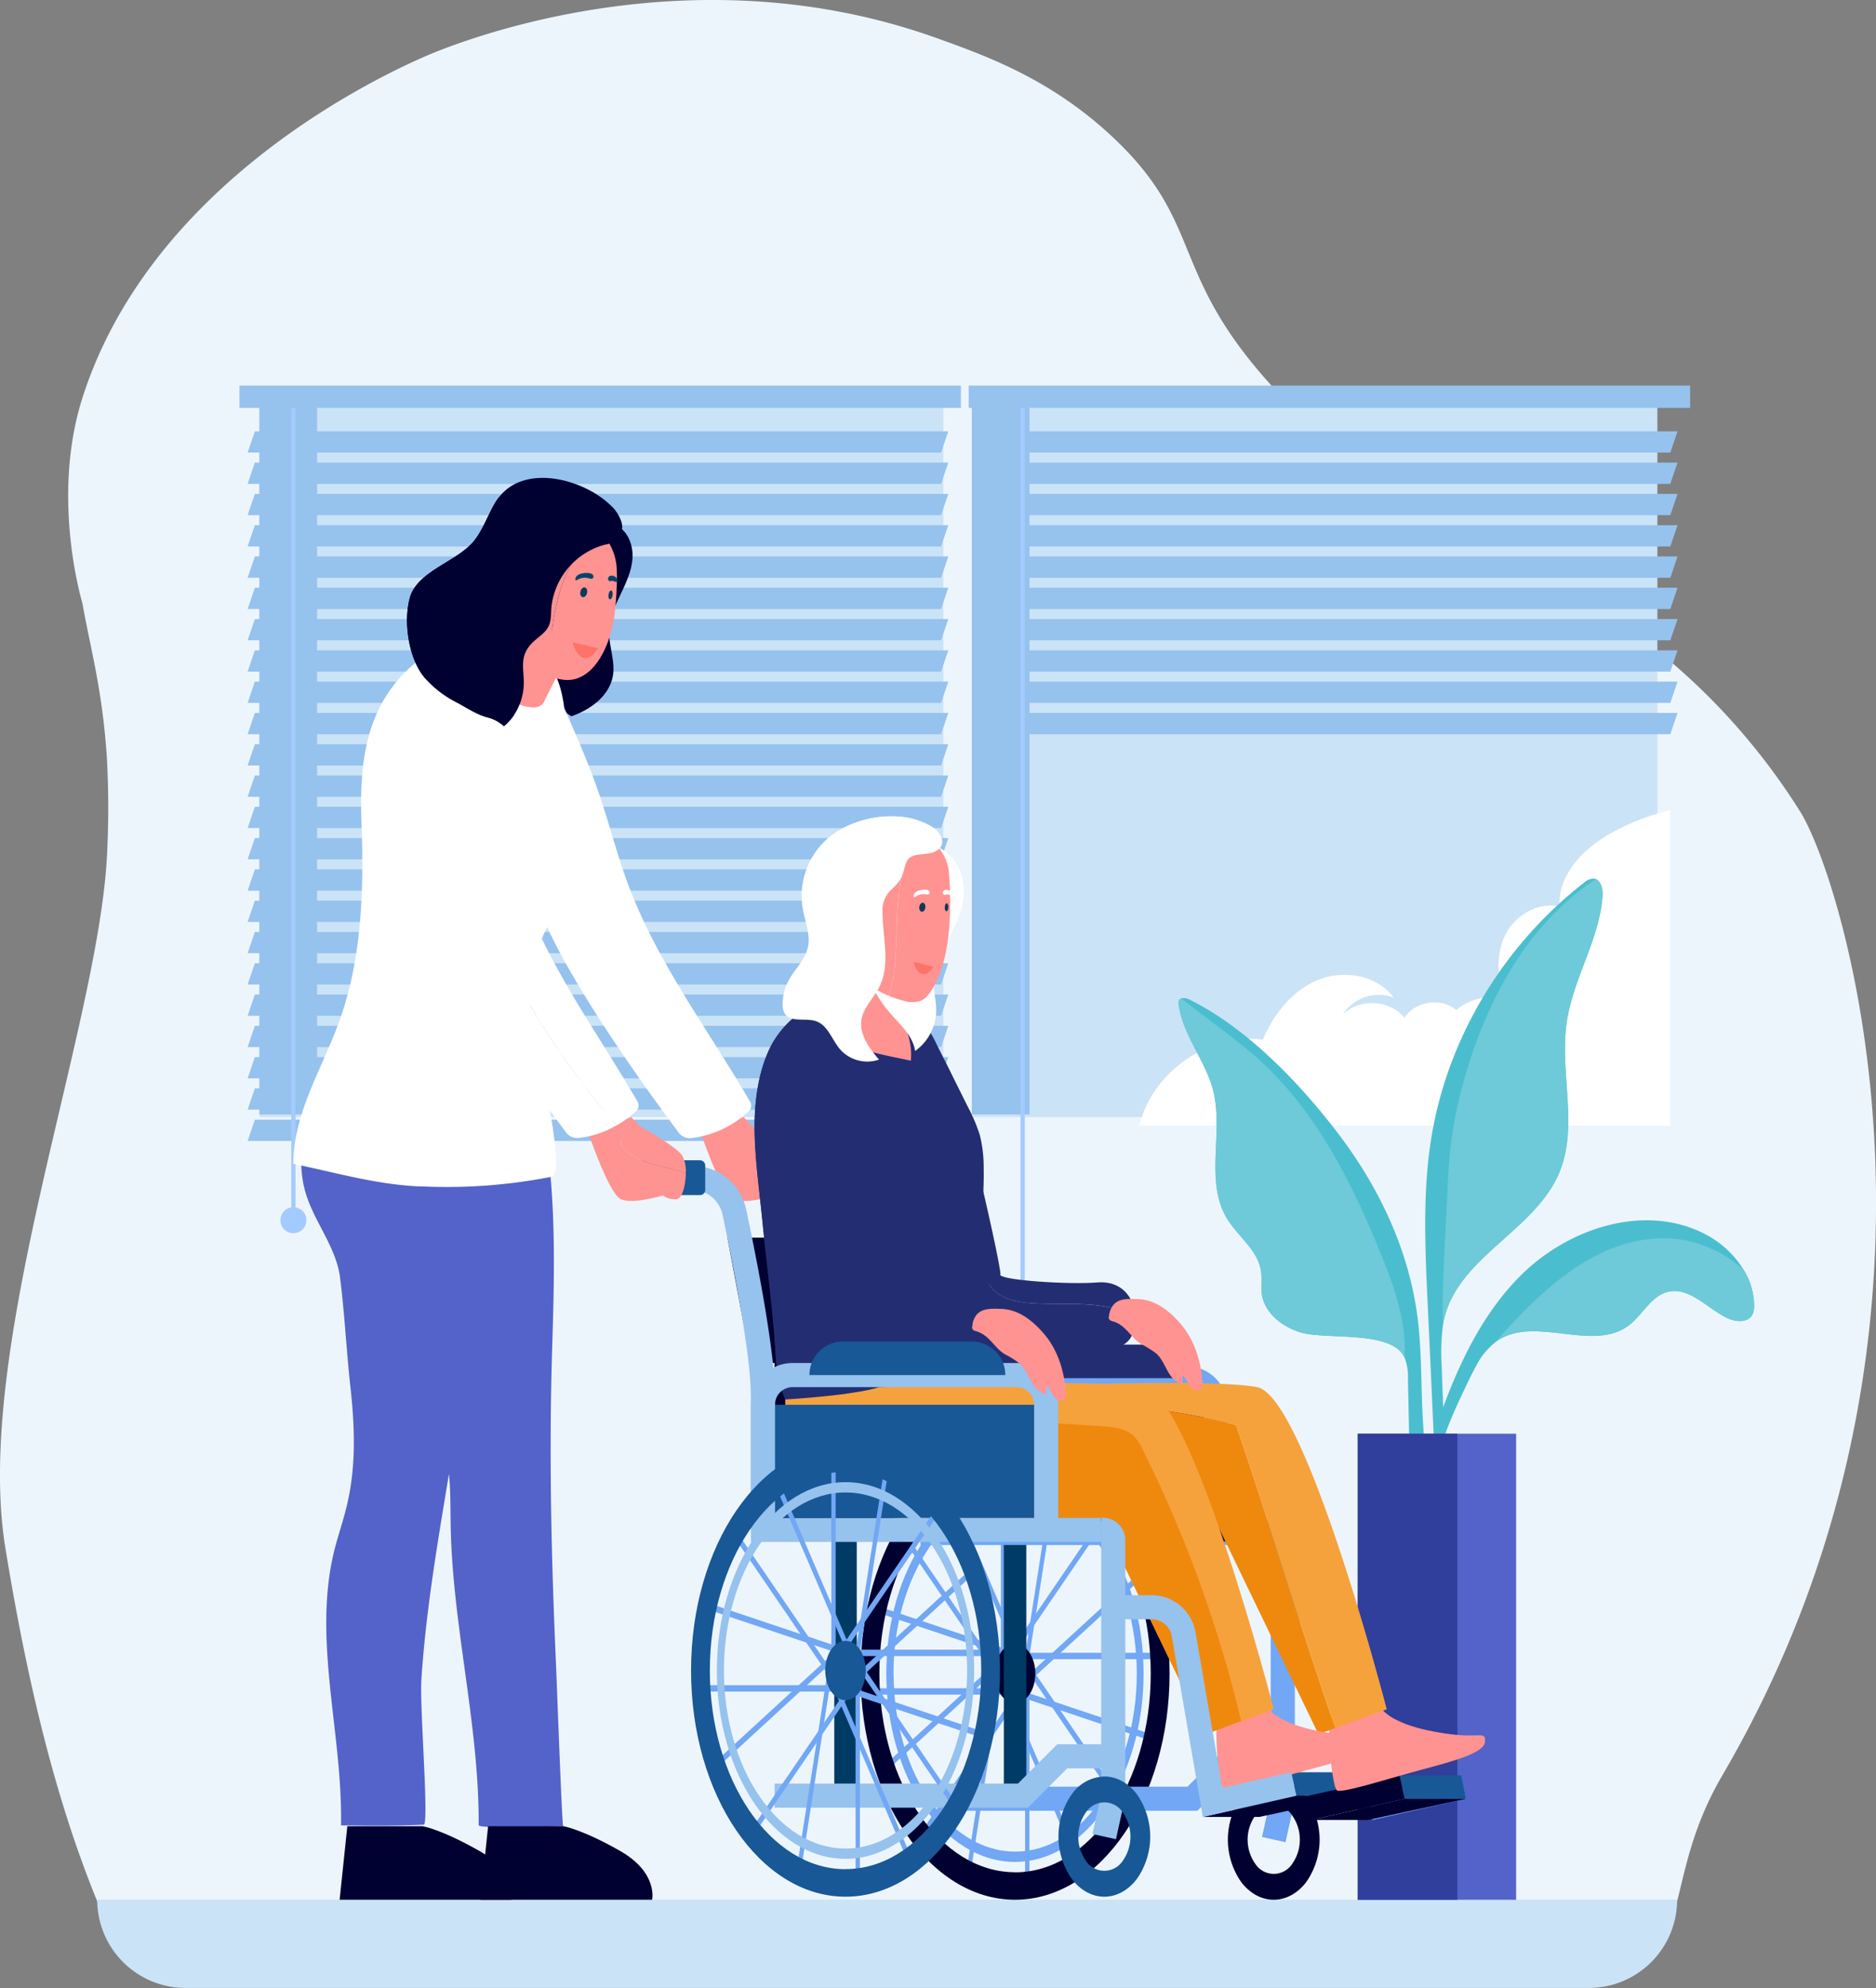 <?xml version="1.0" encoding="UTF-8"?> <svg xmlns="http://www.w3.org/2000/svg" viewBox="0 0 584.2 619.03"><rect x="0" y="0" width="584.2" height="619.03" fill="#808080" stroke="none"/><defs><style>.cls-1{fill:#edf5fc;}.cls-2{fill:#cbe3f6;}.cls-3{fill:#96c2ee;}.cls-4{fill:#a4cbff;}.cls-5{fill:#fff;}.cls-6{fill:#4abecf;}.cls-7{fill:#5363ca;}.cls-8{fill:#303e9c;}.cls-9{fill:#010131;}.cls-10{fill:#ff9391;}.cls-11{fill:#fd7367;}.cls-12{fill:#0d3b57;}.cls-13{fill:#024569;}.cls-14{fill:#71a7f4;}.cls-15{fill:none;stroke:#003b65;stroke-miterlimit:10;stroke-width:7px;}.cls-16{fill:#232e72;}.cls-17{fill:#185896;}.cls-18{fill:#ef890d;}.cls-19{fill:#f5a23d;}.cls-20{fill:#6ecad8;}.cls-21{fill:#87b4a3;}</style></defs><g id="_5._Board_and_Care_Homes_Residential_Care_Facilities_for_the_Elderly_RCFE_copy" data-name="5. Board and Care Homes / Residential Care Facilities for the Elderly (RCFE) copy"><g id="colors"><path class="cls-1" d="M69.45,615.86l-31.2-5.93c-15-31-27-69.08-36.6-128.07-10-61.67,28.49-160.51,31.63-214.69a284.82,284.82,0,0,0,0-31.24c-1.43-21.74-5.26-34.45-7.6-48.07,0,0-10-32.65,0-64,20.69-64.78,87.58-97.86,106-106,7.38-3.26,80.84-34.42,160-6,15.62,5.6,35.71,12.81,55,31,28.75,27.09,16.93,42,50,78,26.48,28.84,62.14,49.85,63.78,50.84,2.57,1.57,4.92,2.9,7.22,4.16,20.46,11.19,32,14,50,28a203.13,203.13,0,0,1,43,49c14,22.73,56.09,162.51-24.4,300.07-15,25.7-11.44,44.9-22,57C373.52,612.6,210.18,613.19,69.45,615.86Z"></path><path class="cls-2" d="M494.76,619h-437a27.49,27.49,0,0,1-27.49-27.49h492A27.48,27.48,0,0,1,494.76,619Z"></path><rect class="cls-2" x="80.77" y="123.04" width="213" height="224.79"></rect><rect class="cls-3" x="80.77" y="123.04" width="17.97" height="223.97"></rect><polygon class="cls-3" points="293.06 140.93 77.11 140.93 79.36 134.3 295.31 134.3 293.06 140.93"></polygon><polygon class="cls-3" points="293.06 150.67 77.11 150.67 79.36 144.04 295.31 144.04 293.06 150.67"></polygon><polygon class="cls-3" points="293.06 160.41 77.11 160.41 79.36 153.79 295.31 153.79 293.06 160.41"></polygon><polygon class="cls-3" points="293.06 170.16 77.11 170.16 79.36 163.53 295.31 163.53 293.06 170.16"></polygon><polygon class="cls-3" points="293.06 179.9 77.11 179.9 79.36 173.27 295.31 173.27 293.06 179.9"></polygon><polygon class="cls-3" points="293.06 189.64 77.11 189.64 79.36 183.01 295.31 183.01 293.06 189.64"></polygon><polygon class="cls-3" points="293.06 199.38 77.11 199.38 79.36 192.76 295.31 192.76 293.06 199.38"></polygon><polygon class="cls-3" points="293.06 209.13 77.11 209.13 79.36 202.5 295.31 202.5 293.06 209.13"></polygon><polygon class="cls-3" points="293.06 218.87 77.11 218.87 79.36 212.24 295.31 212.24 293.06 218.87"></polygon><polygon class="cls-3" points="293.06 228.61 77.11 228.61 79.36 221.99 295.31 221.99 293.06 228.61"></polygon><polygon class="cls-3" points="293.06 238.35 77.11 238.35 79.36 231.73 295.31 231.73 293.06 238.35"></polygon><polygon class="cls-3" points="293.06 248.1 77.11 248.1 79.36 241.47 295.31 241.47 293.06 248.1"></polygon><polygon class="cls-3" points="293.06 257.84 77.11 257.84 79.36 251.21 295.31 251.21 293.06 257.84"></polygon><polygon class="cls-3" points="293.06 267.58 77.11 267.58 79.36 260.96 295.31 260.96 293.06 267.58"></polygon><polygon class="cls-3" points="293.06 277.33 77.11 277.33 79.36 270.7 295.31 270.7 293.06 277.33"></polygon><polygon class="cls-3" points="293.06 287.07 77.11 287.07 79.36 280.44 295.31 280.44 293.06 287.07"></polygon><polygon class="cls-3" points="293.06 296.81 77.11 296.81 79.36 290.19 295.31 290.19 293.06 296.81"></polygon><polygon class="cls-3" points="293.06 306.55 77.11 306.55 79.36 299.93 295.31 299.93 293.06 306.55"></polygon><polygon class="cls-3" points="293.06 316.3 77.11 316.3 79.36 309.67 295.31 309.67 293.06 316.3"></polygon><polygon class="cls-3" points="293.06 326.04 77.11 326.04 79.36 319.41 295.31 319.41 293.06 326.04"></polygon><polygon class="cls-3" points="293.06 335.78 77.11 335.78 79.36 329.16 295.31 329.16 293.06 335.78"></polygon><polygon class="cls-3" points="293.06 345.52 77.11 345.52 79.36 338.9 295.31 338.9 293.06 345.52"></polygon><polygon class="cls-3" points="293.06 355.27 77.11 355.27 79.36 348.64 295.31 348.64 293.06 355.27"></polygon><polyline class="cls-4" points="90.7 127.01 90.7 379.97 92.03 379.97 92.03 127.01"></polyline><path class="cls-4" d="M87.32,380a4.05,4.05,0,1,1,4.05,4A4,4,0,0,1,87.32,380Z"></path><rect class="cls-3" x="74.57" y="120.05" width="224.66" height="6.96"></rect><rect class="cls-2" x="303.12" y="123.04" width="213" height="224.78"></rect><path class="cls-5" d="M520.1,252.3v98.18H354.8c4-16.57,21.49-28.91,38.47-26.76,3.37-8,9.17-15.35,17.22-18.61s18.38-1.47,23.51,5.53a13.2,13.2,0,0,0-15.81,5.26c5.1-5.12,14.61-4.64,19.19,1,3.3-5.2,11.45-6.4,16.11-2.38a17,17,0,0,1,15.28-3.42c-2.52-6.39-3.06-13.85,0-20s10.26-10.42,16.92-8.76c-.75-10.43,8.29-19,17.56-23.78A72.21,72.21,0,0,1,520.1,252.3Z"></path><rect class="cls-3" x="302.62" y="123.04" width="17.97" height="223.97"></rect><polygon class="cls-3" points="520.15 140.93 304.2 140.93 306.45 134.3 522.4 134.3 520.15 140.93"></polygon><polygon class="cls-3" points="520.15 150.67 304.2 150.67 306.45 144.04 522.4 144.04 520.15 150.67"></polygon><polygon class="cls-3" points="520.15 160.41 304.2 160.41 306.45 153.79 522.4 153.79 520.15 160.41"></polygon><polygon class="cls-3" points="520.15 170.16 304.2 170.16 306.45 163.53 522.4 163.53 520.15 170.16"></polygon><polygon class="cls-3" points="520.15 179.9 304.2 179.9 306.45 173.27 522.4 173.27 520.15 179.9"></polygon><polygon class="cls-3" points="520.15 189.64 304.2 189.64 306.45 183.01 522.4 183.01 520.15 189.64"></polygon><polygon class="cls-3" points="520.15 199.38 304.2 199.38 306.45 192.76 522.4 192.76 520.15 199.38"></polygon><polygon class="cls-3" points="520.15 209.13 304.2 209.13 306.45 202.5 522.4 202.5 520.15 209.13"></polygon><polygon class="cls-3" points="520.15 218.87 304.2 218.87 306.45 212.24 522.4 212.24 520.15 218.87"></polygon><polygon class="cls-3" points="520.15 228.61 304.2 228.61 306.45 221.99 522.4 221.99 520.15 228.61"></polygon><polyline class="cls-4" points="317.79 127.01 317.79 467.91 319.12 467.91 319.12 127.01"></polyline><path class="cls-4" d="M314.41,467.91a4.05,4.05,0,1,1,4,4A4,4,0,0,1,314.41,467.91Z"></path><rect class="cls-3" x="301.66" y="120.05" width="224.66" height="6.96"></rect><path class="cls-6" d="M444.68,454.36l-5.62,4.35q-.31-14.71-.62-29.41a16.23,16.23,0,0,0-1.08-6.63,6.43,6.43,0,0,0-.54-.95c-5-7.39-24.17-4.52-31.86-6.85-5.63-1.71-11-5.89-12-11.69-.38-2.48.07-5-.3-7.52-1-6.48-7.22-10.68-10.6-16.3-7.23-12-.51-27.85-4.67-41.23-2.72-8.74-9-16-10.34-25.28a2.38,2.38,0,0,1,.12-1.38,1.19,1.19,0,0,1,.65-.57,3.61,3.61,0,0,1,2.65.38c17.86,8.82,34.24,25.94,46.19,41.6,12.59,16.52,21.84,35.79,24.66,56.49,1.16,8.45,1.21,17,1.46,25.5,0,.86.53,14.75,1.37,18.55C444.34,454.14,444.51,454.5,444.68,454.36Z"></path><path class="cls-6" d="M487.9,318.2c-2.32,15.65,3.76,32.46-2.36,47-7.44,17.68-30.44,25.85-35.53,44.34a25.37,25.37,0,0,0-.66,3.09,67.35,67.35,0,0,0-.39,12.87q.5,14.11,1,28.23L446.64,451q-1-22.83-2.09-45.65c-.78-17.21-1.57-34.57,1.26-51.56,5.15-31,22.63-59.64,47.44-78.91a4.77,4.77,0,0,1,2.87-1.3,2.29,2.29,0,0,1,.91.21c1.68.76,2.21,3.43,2,5.5C497.94,292.77,489.87,304.82,487.9,318.2Z"></path><path class="cls-6" d="M546.25,406.52a5.86,5.86,0,0,1-.56,2.87c-1.41,2.56-5.23,2.3-7.87,1-6.23-3-11.73-9.79-18.46-8.12-5.25,1.3-7.82,7.17-12.14,10.43-11.12,8.4-28.74-2.92-40.53,4.52a11.74,11.74,0,0,0-1.08.77,22.61,22.61,0,0,0-5.81,7.06c-.36.64-.7,1.27-1,1.92-.56,1.06-1.09,2.15-1.61,3.22-3.71,7.76-7.46,15.6-9.37,24l-3.1-2.44c6.4-19.69,14.07-39.77,28.68-54.44s38-22.52,56.63-13.51a30.86,30.86,0,0,1,13,11.65A21.65,21.65,0,0,1,546.25,406.52Z"></path><rect class="cls-7" x="422.81" y="446.43" width="49.32" height="145.12"></rect><rect class="cls-8" x="422.81" y="446.43" width="31.02" height="145.12"></rect><path class="cls-9" d="M191.94,162.13c-.25-.48-1.06.07-.93.59s.69.79,1.16,1c3.51,1.87,5.07,6.25,4.78,10.23s-2.06,7.66-3.76,11.25-3.39,7.35-3.5,11.33c-.12,4.61,1.91,9.17,1.2,13.73-1,6.31-6.93,10.72-13,12.78a119.21,119.21,0,0,1-29.68-29.21Z"></path><path class="cls-10" d="M232.92,349.25l-1.33-1.43-13.41,4.75s6.4,19.24,10.25,20.89,13-1.2,13-1.2a6,6,0,0,0,4.37,1.15c1.26-.15,2.16-2.5,2.56-5.25C240.37,361.34,232.42,358.41,232.92,349.25Z"></path><path class="cls-10" d="M247.55,360c-2-3.18-13.29-9.3-13.29-9.3l-1.34-1.43c-.5,9.16,7.45,12.09,15.43,18.91C248.78,365.15,248.59,361.65,247.55,360Z"></path><path class="cls-5" d="M166.11,210.27a14.72,14.72,0,0,1,3,1.46c3.73,2.32,5.69,6.59,7.44,10.62,3.38,7.76,6.76,15.53,9.55,23.53,3,8.53,5.26,17.28,8.18,25.83,9,26.32,25.56,47.65,39.31,71.36a2.38,2.38,0,0,1-.48,3,31.39,31.39,0,0,1-17.94,8.31,4.26,4.26,0,0,1-3.8-1.69c-5.89-7.83-29.61-39.91-40.49-62.95-6.93-14.64-12.57-30.39-15.23-46.4C154.6,236.87,152.51,205.66,166.11,210.27Z"></path><path class="cls-7" d="M118.9,341h-1.79c-.47,0-1.07,0-1.77-.08Z"></path><path class="cls-7" d="M175.39,568.64c-2,0-26.34.89-26.33-.31.17-31-8-61.41-8.7-92.37-.12-5.3,0-10.62-.45-15.91,0-.37-.06-.73-.1-1.1-3.51,21.26-7.19,42.53-8.59,64.11-.55,8.42,2.34,43.44.82,45.1-2.31.11-4.65.18-7,.22-7.94.17-15.37,0-18.85,0,.56-28.57-8.89-57.6-2.16-85.29,1.22-5,3-9.9,4.13-14.93,2.74-11.76,2.31-24,1-35.92-1.26-11.43-1.82-22.95-3.25-34.31-1.35-10.74-9.58-18.94-11.53-29.78a38.1,38.1,0,0,1,4.38-25.44,3.79,3.79,0,0,1,.88-1.14c2.57-2,11.11-1,15.67-.65.7.05,1.3.08,1.77.08h1.79c11.09.27,22.24.66,33.31.68,4.31,0,8.61,0,12.89-.15l2.55-.08c5.89,25.65,5.12,52.4,4.32,78.77-1,32.61-.27,64.63,1.17,97.22C173.26,520.26,175,568.64,175.39,568.64Z"></path><path class="cls-7" d="M152.25,341c0,.22,0,.44,0,.66-11.07,0-22.22-.41-33.31-.68h16.89c5,0,11.48,1.1,16.45,0C152.24,341,152.25,340.94,152.25,341Z"></path><path class="cls-9" d="M152,568.64l-2.4,22.9h53.48S205,583.06,193,576.27s-17.58-7.63-17.58-7.63Z"></path><path class="cls-9" d="M108.16,568.64l-2.4,22.9h53.48s1.92-8.48-10.08-15.27-17.58-7.63-17.58-7.63Z"></path><path class="cls-5" d="M168.06,294.15a55.46,55.46,0,0,0-.44,34.51c1,3.31,8.51,36.88,4.19,37.75a169,169,0,0,1-40.71,3l-.9,0c-13.6-.69-25.78-4.35-38.83-7-.07-15.63,8.94-29.64,14.26-44.34,7.11-19.61,7.7-41,6.94-61.81-.46-12.73.21-25.06,5.57-35.8a43.52,43.52,0,0,1,8.86-12c6.69-6.42,16.06-9.32,25.23-8.83,7.45.4,17.62,3.64,21,11.13a26.45,26.45,0,0,1,1.29,3.62c2.13,7.5,1.35,15.69,3.07,23.28,1.91,8.38,5,16,3.84,24.91C179.79,275,172,282.93,168.06,294.15Z"></path><path class="cls-10" d="M156.07,184.17s-3.59,13.39-5.23,17.49,2.46,13.69,9.85,17.25c2,.94,6.15,2.25,8.06.5a4.33,4.33,0,0,0,.87-1.32q2.67-5.33,5.32-10.65a2.47,2.47,0,0,0,.09-2.77c-1-2.23-1.28-4.53-2.32-6.74a34.27,34.27,0,0,0-4.45-7.08C165.35,187.3,161,183.57,156.07,184.17Z"></path><path class="cls-10" d="M187.64,166a12.65,12.65,0,0,0-5-3.74A28.41,28.41,0,0,0,171,160a29.08,29.08,0,0,0-9.57,1.42c-13.59,4.78-17,24.3-9,35.81,4.3,6.15,10.73,10.21,17.43,12.89l.77.3C171.69,194.12,173.21,173.67,187.64,166Z"></path><path class="cls-10" d="M192.08,178.38a17.58,17.58,0,0,0-2.58-9.54,20.58,20.58,0,0,0-1.86-2.82c-14.43,7.65-15.95,28.1-17,44.39,2.77,1,5.73,1.78,8.54,1,7.65-2.15,11.44-13.1,12.26-20.53a110.89,110.89,0,0,0,.69-12.08C192.09,178.65,192.09,178.51,192.08,178.38Z"></path><path class="cls-11" d="M186.21,201.87,178.34,200C180.07,206.68,184.1,205.68,186.21,201.87Z"></path><path class="cls-10" d="M161.54,185.66a2.09,2.09,0,0,1,.47-1.34,2.71,2.71,0,0,0,.6-1.28c0-.71-.56-1.91-1.21-1.75-1,.24-.07,1.55-.24,2.21-.09.37-.43.51-.67.74a2,2,0,0,0-.5,1.68c.13,1.13.89,1.89,1.79,1.58a.43.43,0,0,0,.24-.16C162.34,186.88,161.59,186.13,161.54,185.66Z"></path><path class="cls-12" d="M190.76,185.34c-.12.75-.49,1.33-.83,1.27s-.54-.7-.43-1.46.49-1.33.83-1.28S190.87,184.58,190.76,185.34Z"></path><path class="cls-12" d="M182.81,184.67c-.2.84-.83,1.41-1.4,1.27s-.86-.93-.66-1.77.83-1.4,1.4-1.26S183,183.84,182.81,184.67Z"></path><path class="cls-13" d="M179.22,180.58a.23.23,0,0,0,.12.1c.17.08.36-.06.51-.17a4.6,4.6,0,0,1,3.75-.38c1.39.49,1.77-1.18.25-1.59-1.34-.36-4.36-.06-4.69,1.63A.63.63,0,0,0,179.22,180.58Z"></path><path class="cls-13" d="M192.16,181a.42.42,0,0,1-.39.19c-.26,0-.49-.17-.74-.26-.57-.21-1.27.37-1.6-.35a.92.92,0,0,1,.58-1.26,1.91,1.91,0,0,1,1.79.44C192,180,192.36,180.62,192.16,181Z"></path><path class="cls-10" d="M187.13,188.31s2.45,7.13,1.43,9.73-3.57.75-3.57.75Z"></path><rect class="cls-14" x="311.67" y="455.7" width="1.35" height="64.03"></rect><rect class="cls-14" x="319.22" y="521.15" width="1.35" height="64.03"></rect><polygon class="cls-14" points="282.32 478.08 281.37 479.48 312.29 524.76 313.25 523.36 282.32 478.08"></polygon><polygon class="cls-14" points="319.27 516.54 318.31 517.95 349.24 563.22 350.2 561.82 319.27 516.54"></polygon><rect class="cls-14" x="292.3" y="504.81" width="1.98" height="43.74" transform="translate(-233.39 819.97) rotate(-90)"></rect><rect class="cls-14" x="337" y="493.76" width="1.98" height="43.74" transform="translate(-177.63 853.62) rotate(-90)"></rect><polygon class="cls-14" points="286.7 570.64 287.66 572.04 318.59 526.76 317.63 525.36 286.7 570.64"></polygon><polygon class="cls-14" points="312.98 516.54 313.94 517.95 344.86 472.67 343.9 471.27 312.98 516.54"></polygon><polygon class="cls-14" points="328.17 458.05 329.49 458.49 319.74 520.91 318.42 520.47 328.17 458.05"></polygon><polygon class="cls-14" points="310.84 519.38 312.16 519.83 302.41 582.24 301.09 581.8 310.84 519.38"></polygon><polygon class="cls-14" points="354.69 489.89 355.41 491.57 318.37 525.6 317.65 523.92 354.69 489.89"></polygon><polygon class="cls-14" points="312.82 515.32 313.54 517 276.49 551.03 275.77 549.35 312.82 515.32"></polygon><polygon class="cls-14" points="358.07 539.85 357.77 541.79 315.13 527.5 315.44 525.57 358.07 539.85"></polygon><polygon class="cls-14" points="316.18 514.48 315.87 516.42 273.24 502.13 273.54 500.2 316.18 514.48"></polygon><polygon class="cls-14" points="336.32 578.68 335.18 579.74 311.93 525.5 313.07 524.45 336.32 578.68"></polygon><polygon class="cls-14" points="318.95 517.37 317.81 518.43 294.56 464.19 295.7 463.14 318.95 517.37"></polygon><ellipse class="cls-9" cx="316.1" cy="521.11" rx="6.31" ry="9.24"></ellipse><path class="cls-14" d="M277.14,521.11h1.1c0-15.31,4.23-29.16,11.09-39.19s16.31-16.24,26.77-16.24,19.92,6.2,26.77,16.24S354,505.8,354,521.11s-4.23,29.16-11.09,39.2-16.31,16.24-26.77,16.24-19.92-6.21-26.77-16.24-11.09-23.88-11.09-39.2H276c0,32.39,17.93,58.65,40.06,58.65s40.06-26.26,40.06-58.65-17.94-58.64-40.06-58.64S276,488.72,276,521.11Z"></path><path class="cls-9" d="M316.1,450.68c-26.57,0-48.11,31.54-48.11,70.43s21.54,70.43,48.11,70.43,48.11-31.53,48.11-70.43S342.67,450.68,316.1,450.68Zm0,132.29c-23.33,0-42.25-27.7-42.25-61.86s18.92-61.86,42.25-61.86,42.25,27.7,42.25,61.86S339.43,583,316.1,583Z"></path><line class="cls-15" x1="316.1" y1="477.33" x2="316.1" y2="560.08"></line><polygon class="cls-14" points="294.01 563.83 372.9 563.83 385.15 551.58 399.47 551.58 399.47 544.08 382.05 544.08 369.79 556.33 294.01 556.33 294.01 563.83 294.01 563.83"></polygon><path class="cls-14" d="M294.14,473.58V438.36a5.48,5.48,0,0,1,5.49-5.48h69.71a5.48,5.48,0,0,1,5.49,5.48v39h7.5v-39a13,13,0,0,0-13-13H299.63a13,13,0,0,0-13,13v42.72H396v-7.5Z"></path><rect class="cls-9" x="294.14" y="438.36" width="80.69" height="35.22"></rect><path class="cls-14" d="M395.72,559.67,393,572l7.32,1.62,2.9-13.15V480.54a7,7,0,0,0-7-7h-.53Z"></path><path class="cls-9" d="M406.75,559.6a12.82,12.82,0,0,0-10.1-5.48c-3.93,0-7.52,2.1-10.1,5.48a23,23,0,0,0,0,26.46c2.58,3.38,6.17,5.49,10.1,5.48s7.53-2.1,10.1-5.48a23,23,0,0,0,0-26.46Zm-4.35,20.76a6.85,6.85,0,0,1-11.49,0,13.06,13.06,0,0,1,0-15.06,6.85,6.85,0,0,1,11.49,0,13.1,13.1,0,0,1,0,15.06Z"></path><path class="cls-14" d="M398.06,505.17H411.4a6.41,6.41,0,0,1,6.31,5.31l9.66,56.23,29.16-6.59-1.65-7.31-21.46,4.84-8.32-48.44a13.9,13.9,0,0,0-13.7-11.54H398.06v7.5Z"></path><path class="cls-14" d="M293.19,422.86c-1.76-14.61-5.54-33.49-8-45.2a17.34,17.34,0,0,0-17-13.74h-14v7.5h14a9.85,9.85,0,0,1,9.63,7.8c1.64,7.73,3.85,18.66,5.65,29.28.89,5.31,1.69,10.55,2.25,15.25a106.38,106.38,0,0,1,.9,12v41.59h7.5V435.74A113.9,113.9,0,0,0,293.19,422.86Z"></path><path class="cls-16" d="M355.41,418.68H315.3a10.45,10.45,0,0,0-10.45,10.45h61A10.45,10.45,0,0,0,355.41,418.68Z"></path><path class="cls-9" d="M247.45,367.67h0a5.42,5.42,0,0,0,5.42,5.42h17.9a1.61,1.61,0,0,0,1.61-1.61h0v-7.63a1.61,1.61,0,0,0-1.61-1.61h-17.9A5.43,5.43,0,0,0,247.45,367.67Z"></path><path class="cls-9" d="M226.52,385.38H287s5.29,29.95,6.22,36.52H285.8v52.36H240.49l.72-49.84h-7.36Z"></path><polygon class="cls-17" points="402.08 551.85 403.73 559.16 422.81 559.16 421.31 551.85 402.08 551.85"></polygon><polygon class="cls-9" points="374.57 565.75 392.18 565.75 422.81 559.16 403.73 559.16 374.57 565.75"></polygon><polygon class="cls-17" points="435.8 552.8 437.45 560.12 456.53 560.12 455.02 552.8 435.8 552.8"></polygon><polygon class="cls-9" points="408.29 566.71 425.9 566.71 456.53 560.12 437.45 560.12 408.29 566.71"></polygon><polygon class="cls-9" points="437.45 560.12 435.8 552.8 405.94 559.49 408.29 566.71 437.45 560.12"></polygon><path class="cls-9" d="M394.69,474.26c-6.82,5.86-25.28,8.24-31.52,8.24H347.43v-7.43Z"></path><path class="cls-10" d="M429.38,530.53s1.2,6.75,22.42,9.48c9.18,1.18,10.93-1.1,10.62,2.4s-10.18,6.07-20.09,8.73-24.46,7.33-26,6.36-3.71-22.58-1.28-22.75S429.38,530.53,429.38,530.53Z"></path><path class="cls-18" d="M306,432.68c-3.61.81-11.3,2.09-26.36,3.06-.21,31,23.61,36.88,37.18,36.88h61.23L410.58,540l5.26-1.93c-11-31.46-20.24-63.24-30.92-94.32C359.47,436.82,332,436.94,306,432.68Z"></path><path class="cls-19" d="M391.48,431.92c-15.15-2.92-81.83,0-82.67,0a20.73,20.73,0,0,1-2.78.76c26,4.26,53.44,4.14,78.89,11.08,10.68,31.08,19.95,62.86,30.92,94.32l16-5.86S406.64,434.83,391.48,431.92Z"></path><path class="cls-16" d="M353.28,409.63v-.13c0-5.55-4.18-10.81-11.53-10.18-8.63.75-31.32-.73-30.23-2.54.36-.6-4.18-21.64-7.31-34-1-4-2.2-9.8-3.79-15.76.67,18.79-.3,38.13,7.63,53C315.4,411,337.43,401.73,353.28,409.63Z"></path><path class="cls-16" d="M308.05,400c-7.93-14.89-7-34.23-7.63-53-3.37-12.59-8.52-25.81-17.5-23.57-19.53,4.85-9.54,37.71-5.43,48.82s10.6,45.57,14.8,47,26.91,1.6,44.15,1.83,16.87-5.92,16.84-11.44C337.43,401.73,315.4,411,308.05,400Z"></path><path class="cls-16" d="M321.24,441.69a11.44,11.44,0,0,1-3.48,4.55A61.48,61.48,0,0,1,298,457.85a82.29,82.29,0,0,1-12.42,3.56,25.28,25.28,0,0,1-7.44.71,27,27,0,0,1-8.14-2.5c-7.87-3.43-15.28-7-20.29-14.11a45.08,45.08,0,0,1-8.14-23.22c-.75-13.48-2.64-27.06-4-40.59-.91-9.51-2.3-19-2.57-28.52-.25-9.16.94-19.78,5.35-28A30,30,0,0,1,263.13,310c8-.93,18.33,2.2,24.16,8.33a20,20,0,0,1,1.87,2.28,35.87,35.87,0,0,1,2.47,4.46q4.94,9.87,9.85,19.73a50.24,50.24,0,0,1,3.65,8.67,40.27,40.27,0,0,1,1.19,9.74,110.6,110.6,0,0,1-.6,14.21,46.31,46.31,0,0,0-.49,7.62,71.39,71.39,0,0,0,3.34,16.6c1.75,5.5,5.5,10.64,7.6,16.12a106.49,106.49,0,0,1,5.05,17.62C321.61,437.44,322,439.66,321.24,441.69Z"></path><path class="cls-16" d="M298,457.85a82.29,82.29,0,0,1-12.42,3.56,25.28,25.28,0,0,1-7.44.71,27,27,0,0,1-8.14-2.5c-7.87-3.43-15.28-7-20.29-14.11a45.08,45.08,0,0,1-8.14-23.22c-.75-13.48-2.64-27.06-4-40.59-.91-9.51-2.3-19-2.57-28.52-.25-9.16.94-19.78,5.35-28A30,30,0,0,1,263.13,310c8-.93,18.33,2.2,24.16,8.33,1.6,14.78-4.43,29.19-10.14,42.92-1.11,2.67-1.91,6.42.58,7.91,1.7,1,3.83.2,5.77-.2s4.58.16,4.81,2.12a4.71,4.71,0,0,1-.93,2.74c-2.08,3.7-2.77,8-3.21,12.24A125.57,125.57,0,0,0,294.38,450C295.56,452.6,296.84,455.21,298,457.85Z"></path><path class="cls-10" d="M257.73,288.89c-1.42,1.19-.61,4.06-.32,6.36,1.08,8.41,2.55,16.82,2.43,25.33a42.83,42.83,0,0,0,10.78.34c1-.07,10.17-.6,10.38,0a24.5,24.5,0,0,1-1.56-7.81,35.07,35.07,0,0,0-.2-4.22c-.51-3.32-2.57-6-4.78-8.45-2-2.22-3.34-4.8-5.49-6.95-2.3-2.31-5.54-4.9-9-5.12A3.15,3.15,0,0,0,257.73,288.89Z"></path><path class="cls-10" d="M261.65,311.7a5.88,5.88,0,0,0-5.21,4.34,4.24,4.24,0,0,0,0,2.29,5.62,5.62,0,0,0,1.43,2.08c6.53,6.64,17.1,7.93,25.77,9.87.43-4.13-.63-9.68-3.5-12.87-2.09-2.33-5.16-3.47-8.11-4.53Z"></path><path class="cls-5" d="M289.7,263.12c5.31.9,9.27,5.92,10.17,11.23s-.78,10.77-3.34,15.51c-2.28,4.24-5.34,8.28-5.87,13.06-.46,4.1,1,8.2.87,12.32a15.61,15.61,0,0,1-6.55,12c-.76-4.9-4.91-8.41-8.14-12.17-10.58-12.34-11.95-31.72-3.2-45.43Z"></path><path class="cls-10" d="M275.07,258.42a27.5,27.5,0,0,0-8.44,2c-6.33,2.77-9.13,8.47-9.61,14.93-.38,5.06-.2,9.73,2.59,14.12a7.29,7.29,0,0,0,3.37,3.15,15.6,15.6,0,0,1,1.54.55c1.57.84,1.81,2.88,2,4.61.76,6.49,4.78,10.05,10.16,12.25,5.67-15.48-2.22-42.11,12.6-49.08a12.38,12.38,0,0,0-3.63-1.68A27.21,27.21,0,0,0,275.07,258.42Z"></path><path class="cls-10" d="M276.69,310.06a37.43,37.43,0,0,0,4.45,1.48,8.79,8.79,0,0,0,5.48.13c1.85-.74,3-2.49,4-4.2,4.26-7.55,5.09-16.74,5.27-25.23a87.11,87.11,0,0,0-.38-10.09l0-.34a13.84,13.84,0,0,0-3.09-7.68,13.66,13.66,0,0,0-3.1-3.15C274.47,268,282.36,294.58,276.69,310.06Z"></path><path class="cls-10" d="M269.22,285.39a1.83,1.83,0,0,1,.3-1.23,2.41,2.41,0,0,0,.42-1.2c0-.64-.67-1.66-1.24-1.46-.86.3.08,1.39,0,2-.05.34-.34.5-.54.72a1.87,1.87,0,0,0-.3,1.55c.22,1,1,1.61,1.75,1.26a.44.44,0,0,0,.19-.17C270,286.42,269.3,285.81,269.22,285.39Z"></path><path class="cls-12" d="M295.34,282.53c0,.69-.32,1.23-.63,1.22s-.55-.59-.51-1.28.31-1.23.63-1.21S295.37,281.84,295.34,282.53Z"></path><path class="cls-12" d="M288.17,282.64c-.11.76-.62,1.33-1.15,1.25s-.85-.75-.74-1.52.62-1.33,1.14-1.25S288.27,281.87,288.17,282.64Z"></path><path class="cls-5" d="M284.59,279.3a.24.24,0,0,0,.12.07c.16.05.31-.09.44-.19a4.19,4.19,0,0,1,3.33-.68c1.27.32,1.47-1.21.08-1.44s-3.91.33-4.05,1.87A.54.54,0,0,0,284.59,279.3Z"></path><path class="cls-5" d="M296.21,278.49a.42.42,0,0,1-.34.21c-.23,0-.45-.12-.68-.17-.53-.14-1.11.44-1.47-.18a.82.82,0,0,1,.41-1.17,1.67,1.67,0,0,1,1.64.24C296,277.61,296.35,278.17,296.21,278.49Z"></path><path class="cls-10" d="M292.35,285.51s2.82,6.17,2.14,8.58-3.13,1-3.13,1Z"></path><path class="cls-5" d="M292.26,264.46l-.2.16c-3.37,2.57-8.95-.32-10.25,5-.84,3.55-1.41,4.7-4,7.16a8.91,8.91,0,0,0-3,7.24c.05,7.87,2.57,16.28-1,23.3-1.76,3.5-4.95,6.37-5.55,10.24-.72,4.62,2.46,8.8,5.46,12.38a11.32,11.32,0,0,1-12.1-3.18c-2.56-3-3.79-7.5-7.5-8.78-3.29-1.13-7.91.54-9.76-2.42a5.32,5.32,0,0,1-.63-2.87,15.57,15.57,0,0,1,1.76-7.23c1.91-3.63,5.26-6.57,6.11-10.58.81-3.8-.82-7.63-1.52-11.44a23.68,23.68,0,0,1,12.48-25.61,32.51,32.51,0,0,1,18-3.52,22.59,22.59,0,0,1,9.78,3.21,7.45,7.45,0,0,1,2.84,3.32A3,3,0,0,1,292.26,264.46Z"></path><path class="cls-5" d="M293.16,260.88a11.27,11.27,0,0,1-3.3,1.15c-2.43.46-4.92.15-7.38.14a32.63,32.63,0,0,0-19.83,6.64,16.61,16.61,0,0,1,3-6.38c-4.09,2-8.32,4.12-11.26,7.62a26.58,26.58,0,0,1,8.16-12.18,32.51,32.51,0,0,1,18-3.52,22.59,22.59,0,0,1,9.78,3.21A7.45,7.45,0,0,1,293.16,260.88Z"></path><path class="cls-16" d="M265.65,413.28c-6.37-28-.52-60.92-15.33-85.79-.24,0-.48.07-.74.13-19.77,4.81-11.4,37.36-7.83,48.36s8.35,45.16,12.48,46.55,28.08,1.59,45.3,1.82,17.16-6,17.42-11.47a9.57,9.57,0,0,0-.46-3.46C297.25,405.6,276.5,406,265.65,413.28Z"></path><path class="cls-16" d="M316.49,409.42c-1.24-3.7-4.88-6.27-10.57-6.62-7.33-.46-31.29-1.83-31.35-2.52s-3.11-21.44-5.63-33.7c-2.48-12-5.85-41.08-18.62-39.09,14.81,24.87,9,57.77,15.33,85.79C276.5,406,297.25,405.6,316.49,409.42Z"></path><path class="cls-10" d="M394.22,530.53s1.2,6.75,22.42,9.48c9.18,1.18,10.93-1.1,10.62,2.4s-10.18,6.07-20.09,8.73-24.46,7.33-26,6.36-3.71-22.58-1.28-22.75S394.22,530.53,394.22,530.53Z"></path><path class="cls-19" d="M396.66,532.21l-10.15,3.72L375.42,540l-32.5-67.37H281.69c-13,0-35.27-5.36-37.05-32.86-.09-1.28-.13-2.64-.12-4,23.6-1.51,29.13-3.83,29.13-3.83.83,0,67.52-2.91,82.67,0S396.66,532.21,396.66,532.21Z"></path><path class="cls-18" d="M386.51,535.93,375.42,540l-32.5-67.37H281.69c-13,0-35.27-5.36-37.05-32.86q49.16,1.17,98.24,4.29c3.58.23,7.47.6,10.09,3a15.64,15.64,0,0,1,3,4.57A392.21,392.21,0,0,1,386.51,535.93Z"></path><line class="cls-15" x1="263.3" y1="476.37" x2="263.3" y2="559.12"></line><polygon class="cls-3" points="241.21 562.87 320.11 562.87 332.36 550.62 346.67 550.62 346.67 543.12 329.25 543.12 317 555.37 241.21 555.37 241.21 562.87 241.21 562.87"></polygon><path class="cls-3" d="M241.34,472.62V437.41a5.48,5.48,0,0,1,5.49-5.49h69.71a5.46,5.46,0,0,1,5.49,5.49v39h7.5v-39a13,13,0,0,0-13-13H246.83a13,13,0,0,0-13,13v42.71H342.92v-7.5Z"></path><rect class="cls-17" x="241.34" y="437.41" width="80.69" height="35.21"></rect><path class="cls-3" d="M342.92,472.62v86.09l-2.72,12.36,7.32,1.61,2.9-13.15V479.58a7,7,0,0,0-7-7Z"></path><path class="cls-17" d="M354,558.64c-2.58-3.38-6.17-5.48-10.1-5.48a12.82,12.82,0,0,0-10.1,5.48,23,23,0,0,0,0,26.46c2.57,3.38,6.16,5.49,10.1,5.49s7.52-2.11,10.1-5.49a23,23,0,0,0,0-26.46Zm-4.35,20.76a6.86,6.86,0,0,1-11.5,0,13.1,13.1,0,0,1,0-15.06,6.86,6.86,0,0,1,11.5,0,13.1,13.1,0,0,1,0,15.06Z"></path><path class="cls-3" d="M345.26,504.21h13.35a6.39,6.39,0,0,1,6.3,5.31l9.66,56.23,29.16-6.59-1.65-7.31-21.45,4.84-8.33-48.44a13.9,13.9,0,0,0-13.69-11.54H345.26v7.5Z"></path><path class="cls-3" d="M240.39,421.9c-1.75-14.6-5.53-33.49-8-45.2a17.33,17.33,0,0,0-17-13.74h-14v7.5h14a9.84,9.84,0,0,1,9.62,7.8c1.64,7.73,3.86,18.66,5.65,29.28.9,5.31,1.69,10.55,2.26,15.25a108.78,108.78,0,0,1,.9,12v41.58h7.49V434.79A111.77,111.77,0,0,0,240.39,421.9Z"></path><path class="cls-17" d="M302.62,417.72H262.5a10.44,10.44,0,0,0-10.44,10.45h61A10.44,10.44,0,0,0,302.62,417.72Z"></path><path class="cls-17" d="M194.65,366.71h0a5.43,5.43,0,0,0,5.43,5.42H218a1.61,1.61,0,0,0,1.61-1.6h0v-7.64a1.61,1.61,0,0,0-1.61-1.6h-17.9A5.42,5.42,0,0,0,194.65,366.71Z"></path><rect class="cls-14" x="258.88" y="454.75" width="1.35" height="64.03"></rect><rect class="cls-14" x="266.43" y="520.19" width="1.35" height="64.03"></rect><polygon class="cls-14" points="229.53 477.12 228.57 478.52 259.5 523.8 260.46 522.4 229.53 477.12"></polygon><polygon class="cls-14" points="266.48 515.59 265.52 516.99 296.45 562.26 297.4 560.86 266.48 515.59"></polygon><rect class="cls-14" x="239.5" y="503.85" width="1.98" height="43.74" transform="translate(-285.22 766.21) rotate(-90)"></rect><rect class="cls-14" x="284.21" y="492.8" width="1.98" height="43.74" transform="translate(-229.47 799.87) rotate(-90)"></rect><polygon class="cls-14" points="233.91 569.68 234.87 571.08 265.79 525.8 264.83 524.4 233.91 569.68"></polygon><polygon class="cls-14" points="260.18 515.59 261.14 516.99 292.07 471.71 291.11 470.31 260.18 515.59"></polygon><polygon class="cls-14" points="275.38 457.09 276.7 457.53 266.94 519.95 265.62 519.51 275.38 457.09"></polygon><polygon class="cls-14" points="258.05 518.42 259.37 518.87 249.61 581.28 248.29 580.84 258.05 518.42"></polygon><polygon class="cls-14" points="301.9 488.93 302.62 490.61 265.57 524.64 264.85 522.97 301.9 488.93"></polygon><polygon class="cls-14" points="260.02 514.36 260.74 516.04 223.7 550.08 222.98 548.39 260.02 514.36"></polygon><polygon class="cls-14" points="305.27 538.9 304.97 540.83 262.34 526.55 262.64 524.61 305.27 538.9"></polygon><polygon class="cls-14" points="263.38 513.53 263.08 515.46 220.44 501.18 220.75 499.24 263.38 513.53"></polygon><polygon class="cls-14" points="283.53 577.72 282.38 578.78 259.13 524.54 260.28 523.49 283.53 577.72"></polygon><polygon class="cls-14" points="266.16 516.41 265.01 517.47 241.76 463.23 242.91 462.18 266.16 516.41"></polygon><ellipse class="cls-17" cx="263.3" cy="520.16" rx="6.31" ry="9.24"></ellipse><path class="cls-3" d="M224.34,520.16h1.1c0-15.32,4.24-29.17,11.09-39.2s16.31-16.24,26.77-16.24,19.92,6.2,26.78,16.24,11.09,23.88,11.09,39.2-4.24,29.16-11.09,39.19-16.32,16.24-26.78,16.24-19.91-6.2-26.77-16.24-11.09-23.88-11.09-39.19h-2.2c0,32.39,17.94,58.64,40.06,58.64s40.06-26.25,40.06-58.64-17.93-58.65-40.06-58.65-40.05,26.25-40.06,58.65Z"></path><path class="cls-17" d="M263.3,449.73c-26.56,0-48.1,31.53-48.1,70.43s21.54,70.43,48.1,70.43,48.11-31.54,48.11-70.43S289.87,449.73,263.3,449.73Zm0,132.29c-23.33,0-42.25-27.7-42.25-61.86S240,458.29,263.3,458.29s42.26,27.71,42.26,61.87S286.64,582,263.3,582Z"></path><path class="cls-10" d="M331.34,435.66a1.52,1.52,0,0,1-1.62.27,3.74,3.74,0,0,1-1.79-1.46c-.72-1.17-1.23-2.65-2.5-3.19a5.91,5.91,0,0,1,.21,2.74c-4.7-1.23-4.88-6.67-8.11-9.5a30.22,30.22,0,0,0-4.53-2.84c-3.42-2.05-4.79-5.94-8.89-7.16-.49-.14-1.06-.29-1.28-.75a1.71,1.71,0,0,1,0-.9A6.32,6.32,0,0,1,304.5,409c1.71-1.63,4.44-1.56,7.5-1.43,5.41.24,9.85,3.86,13.36,8.06,4.1,4.92,6.06,11.36,6.52,17.75A2.78,2.78,0,0,1,331.34,435.66Z"></path><path class="cls-10" d="M329.72,435.93a3.74,3.74,0,0,1-1.79-1.46c-.72-1.17-1.23-2.65-2.5-3.19a5.91,5.91,0,0,1,.21,2.74c-4.7-1.23-4.88-6.67-8.11-9.5a30.22,30.22,0,0,0-4.53-2.84c-3.42-2.05-4.79-5.94-8.89-7.16-.49-.14-1.06-.29-1.28-.75a1.71,1.71,0,0,1,0-.9A6.32,6.32,0,0,1,304.5,409a31.81,31.81,0,0,1,4.77.88c6.86,1.89,12.5,7.05,16,13.24A41.59,41.59,0,0,1,329.72,435.93Z"></path><path class="cls-10" d="M373.88,432.56a1.58,1.58,0,0,1-1.8.19,3.59,3.59,0,0,1-1.6-1.38c-.75-1.18-1.25-2.67-2.51-3.2a6,6,0,0,1,.2,2.73c-4.69-1.23-4.88-6.66-8.1-9.5a30.78,30.78,0,0,0-4.54-2.83c-3.41-2.06-4.77-5.94-8.9-7.15-.49-.14-1-.29-1.25-.75a1.39,1.39,0,0,1,0-.9,8.59,8.59,0,0,1,.51-2c1.38-3.49,4.76-3.42,8.7-3.25,5.4.24,9.84,3.84,13.34,8.05,4.11,4.93,6.06,11.35,6.52,17.76A2.75,2.75,0,0,1,373.88,432.56Z"></path><path class="cls-10" d="M372.08,432.75a3.59,3.59,0,0,1-1.6-1.38c-.75-1.18-1.25-2.67-2.51-3.2a6,6,0,0,1,.2,2.73c-4.69-1.23-4.88-6.66-8.1-9.5a30.78,30.78,0,0,0-4.54-2.83c-3.41-2.06-4.77-5.94-8.9-7.15-.49-.14-1-.29-1.25-.75a1.39,1.39,0,0,1,0-.9,8.59,8.59,0,0,1,.51-2A16.39,16.39,0,0,1,358,413.17c1.74,2,3.22,4.51,5.77,5.13a9.42,9.42,0,0,1,1.92.45,4.44,4.44,0,0,1,1.63,1.62A29.16,29.16,0,0,1,372.08,432.75Z"></path><path class="cls-10" d="M196,348l-12.84,4.54s6.4,19.24,10.25,20.89,13-1.2,13-1.2a6,6,0,0,0,4.37,1.15c1.66-.2,2.72-4.24,2.78-8-5.68-2.39-14.1-2.46-19.44-7.8C192.07,354.61,194.61,351.6,196,348Z"></path><path class="cls-10" d="M199.21,350.68l-2.67-2.86L196,348c-1.36,3.57-3.9,6.58-1.89,9.59,5.34,5.34,13.76,5.41,19.44,7.8a11,11,0,0,0-1-5.44C210.49,356.8,199.21,350.68,199.21,350.68Z"></path><path class="cls-5" d="M129.36,211.32a12.09,12.09,0,0,0-1.53.54c-22.82,10.07,1.18,63.38,8,77.84,10.88,23,34.6,55.12,40.49,62.95a4.26,4.26,0,0,0,3.8,1.69,30,30,0,0,0,12-4c-29.15-32.6-47.07-73.62-63-114.65C127,228.3,125.77,218.4,129.36,211.32Z"></path><path class="cls-5" d="M198.56,343.07C184.61,319,167.75,297,160,269.78c-2-7-3.48-14.11-5.24-21.16q-3.18-12.68-7.52-25c-1-2.95-2.17-5.95-4.21-8.32a13.46,13.46,0,0,0-10.27-4.47,13.15,13.15,0,0,0-3.41.51c-3.59,7.08-2.33,17-.22,24.37,16,41,33.88,82.05,63,114.65a34.18,34.18,0,0,0,5.91-4.31A2.38,2.38,0,0,0,198.56,343.07Z"></path><path class="cls-9" d="M191.65,168.48a10.49,10.49,0,0,1-3.3,1.13,22.64,22.64,0,0,0-16.67,19.82c-.13,1.9,0,3.89-.86,5.6-1.1,2.26-3.54,3.5-5.26,5.32-4.07,4.33-2.23,8.06-2.47,13.15a18.12,18.12,0,0,1-3.06,9.2,16.2,16.2,0,0,1-3.1,3.42,11.93,11.93,0,0,0-5.1-2.73c-3.34-.84-6.8-3.21-9.93-4.84a33.59,33.59,0,0,1-9.49-7.34c-5.17-5.81-6.92-17.73-4.73-25.23,2.41-8.3,15.06-11.18,20.15-17.82,2.79-3.64,4.22-8.17,6.66-12.07a13.71,13.71,0,0,1,1-1.38c8.17-10.42,26.36-5.43,34.58,2.57a11.82,11.82,0,0,1,3.5,5.4c0,.14.06.3.09.46A5.36,5.36,0,0,1,191.65,168.48Z"></path><path class="cls-9" d="M186.67,160.54a27.11,27.11,0,0,0-21.64,23c-.36,3.17-.21,6.62-2.06,9.21s-5.28,3.64-7.67,5.81c-4.17,3.82-4.23,11-.76,15.43,1.74,2.25,4.23,4,5.15,6.7a6.5,6.5,0,0,1,.34,2,16.2,16.2,0,0,1-3.1,3.42,11.93,11.93,0,0,0-5.1-2.73c-3.34-.84-6.8-3.21-9.93-4.84a33.59,33.59,0,0,1-9.49-7.34c-5.17-5.81-6.92-17.73-4.73-25.23,2.41-8.3,15.06-11.18,20.15-17.82,2.79-3.64,4.22-8.17,6.66-12.07a13.71,13.71,0,0,1,1-1.38,43.53,43.53,0,0,1,16.6-.24l-7.9,5.91A34.49,34.49,0,0,1,186.67,160.54Z"></path><path class="cls-11" d="M290.66,301l-6.16-1.49C285.86,304.72,289,303.94,290.66,301Z"></path><path class="cls-20" d="M437.36,422.67a6.43,6.43,0,0,0-.54-.95c-5-7.39-24.17-4.52-31.86-6.85-5.63-1.71-11-5.89-12-11.69-.38-2.48.07-5-.3-7.52-1-6.48-7.22-10.68-10.6-16.3-7.23-12-.51-27.85-4.67-41.23-2.72-8.74-9-16-10.34-25.28a2.38,2.38,0,0,1,.12-1.38,1.19,1.19,0,0,1,.65-.57L379.74,320c4.18,3.18,8.35,6.38,12.26,9.89,17.89,16.13,29,38.35,38.06,60.68C434.22,400.79,438.08,411.78,437.36,422.67Z"></path><path class="cls-20" d="M487.9,318.2c-2.32,15.65,3.76,32.46-2.36,47-7.44,17.68-30.44,25.85-35.53,44.34a25.37,25.37,0,0,0-.66,3.09c-.24-8.42.17-16.85.58-25.26l.78-15.71c.24-5.05.49-10.12,1.09-15.14a135.73,135.73,0,0,1,5.14-23.67c7.05-23.26,19.73-46,40.09-59.1,1.68.76,2.21,3.43,2,5.5C497.94,292.77,489.87,304.82,487.9,318.2Z"></path><path class="cls-21" d="M458.4,426.88c.46-.61.92-1.22,1.4-1.82-.36.64-.7,1.27-1,1.92Z"></path><path class="cls-20" d="M546.25,406.52a5.86,5.86,0,0,1-.56,2.87c-1.41,2.56-5.23,2.3-7.87,1-6.23-3-11.73-9.79-18.46-8.12-5.25,1.3-7.82,7.17-12.14,10.43-11.12,8.4-28.74-2.92-40.53,4.52a11.74,11.74,0,0,0-1.08.77q4.65-5.4,9.71-10.42c6.07-6,12.64-11.65,20.13-15.76s16-6.65,24.56-6.2a37.67,37.67,0,0,1,23,9.83A21.65,21.65,0,0,1,546.25,406.52Z"></path></g></g></svg> 